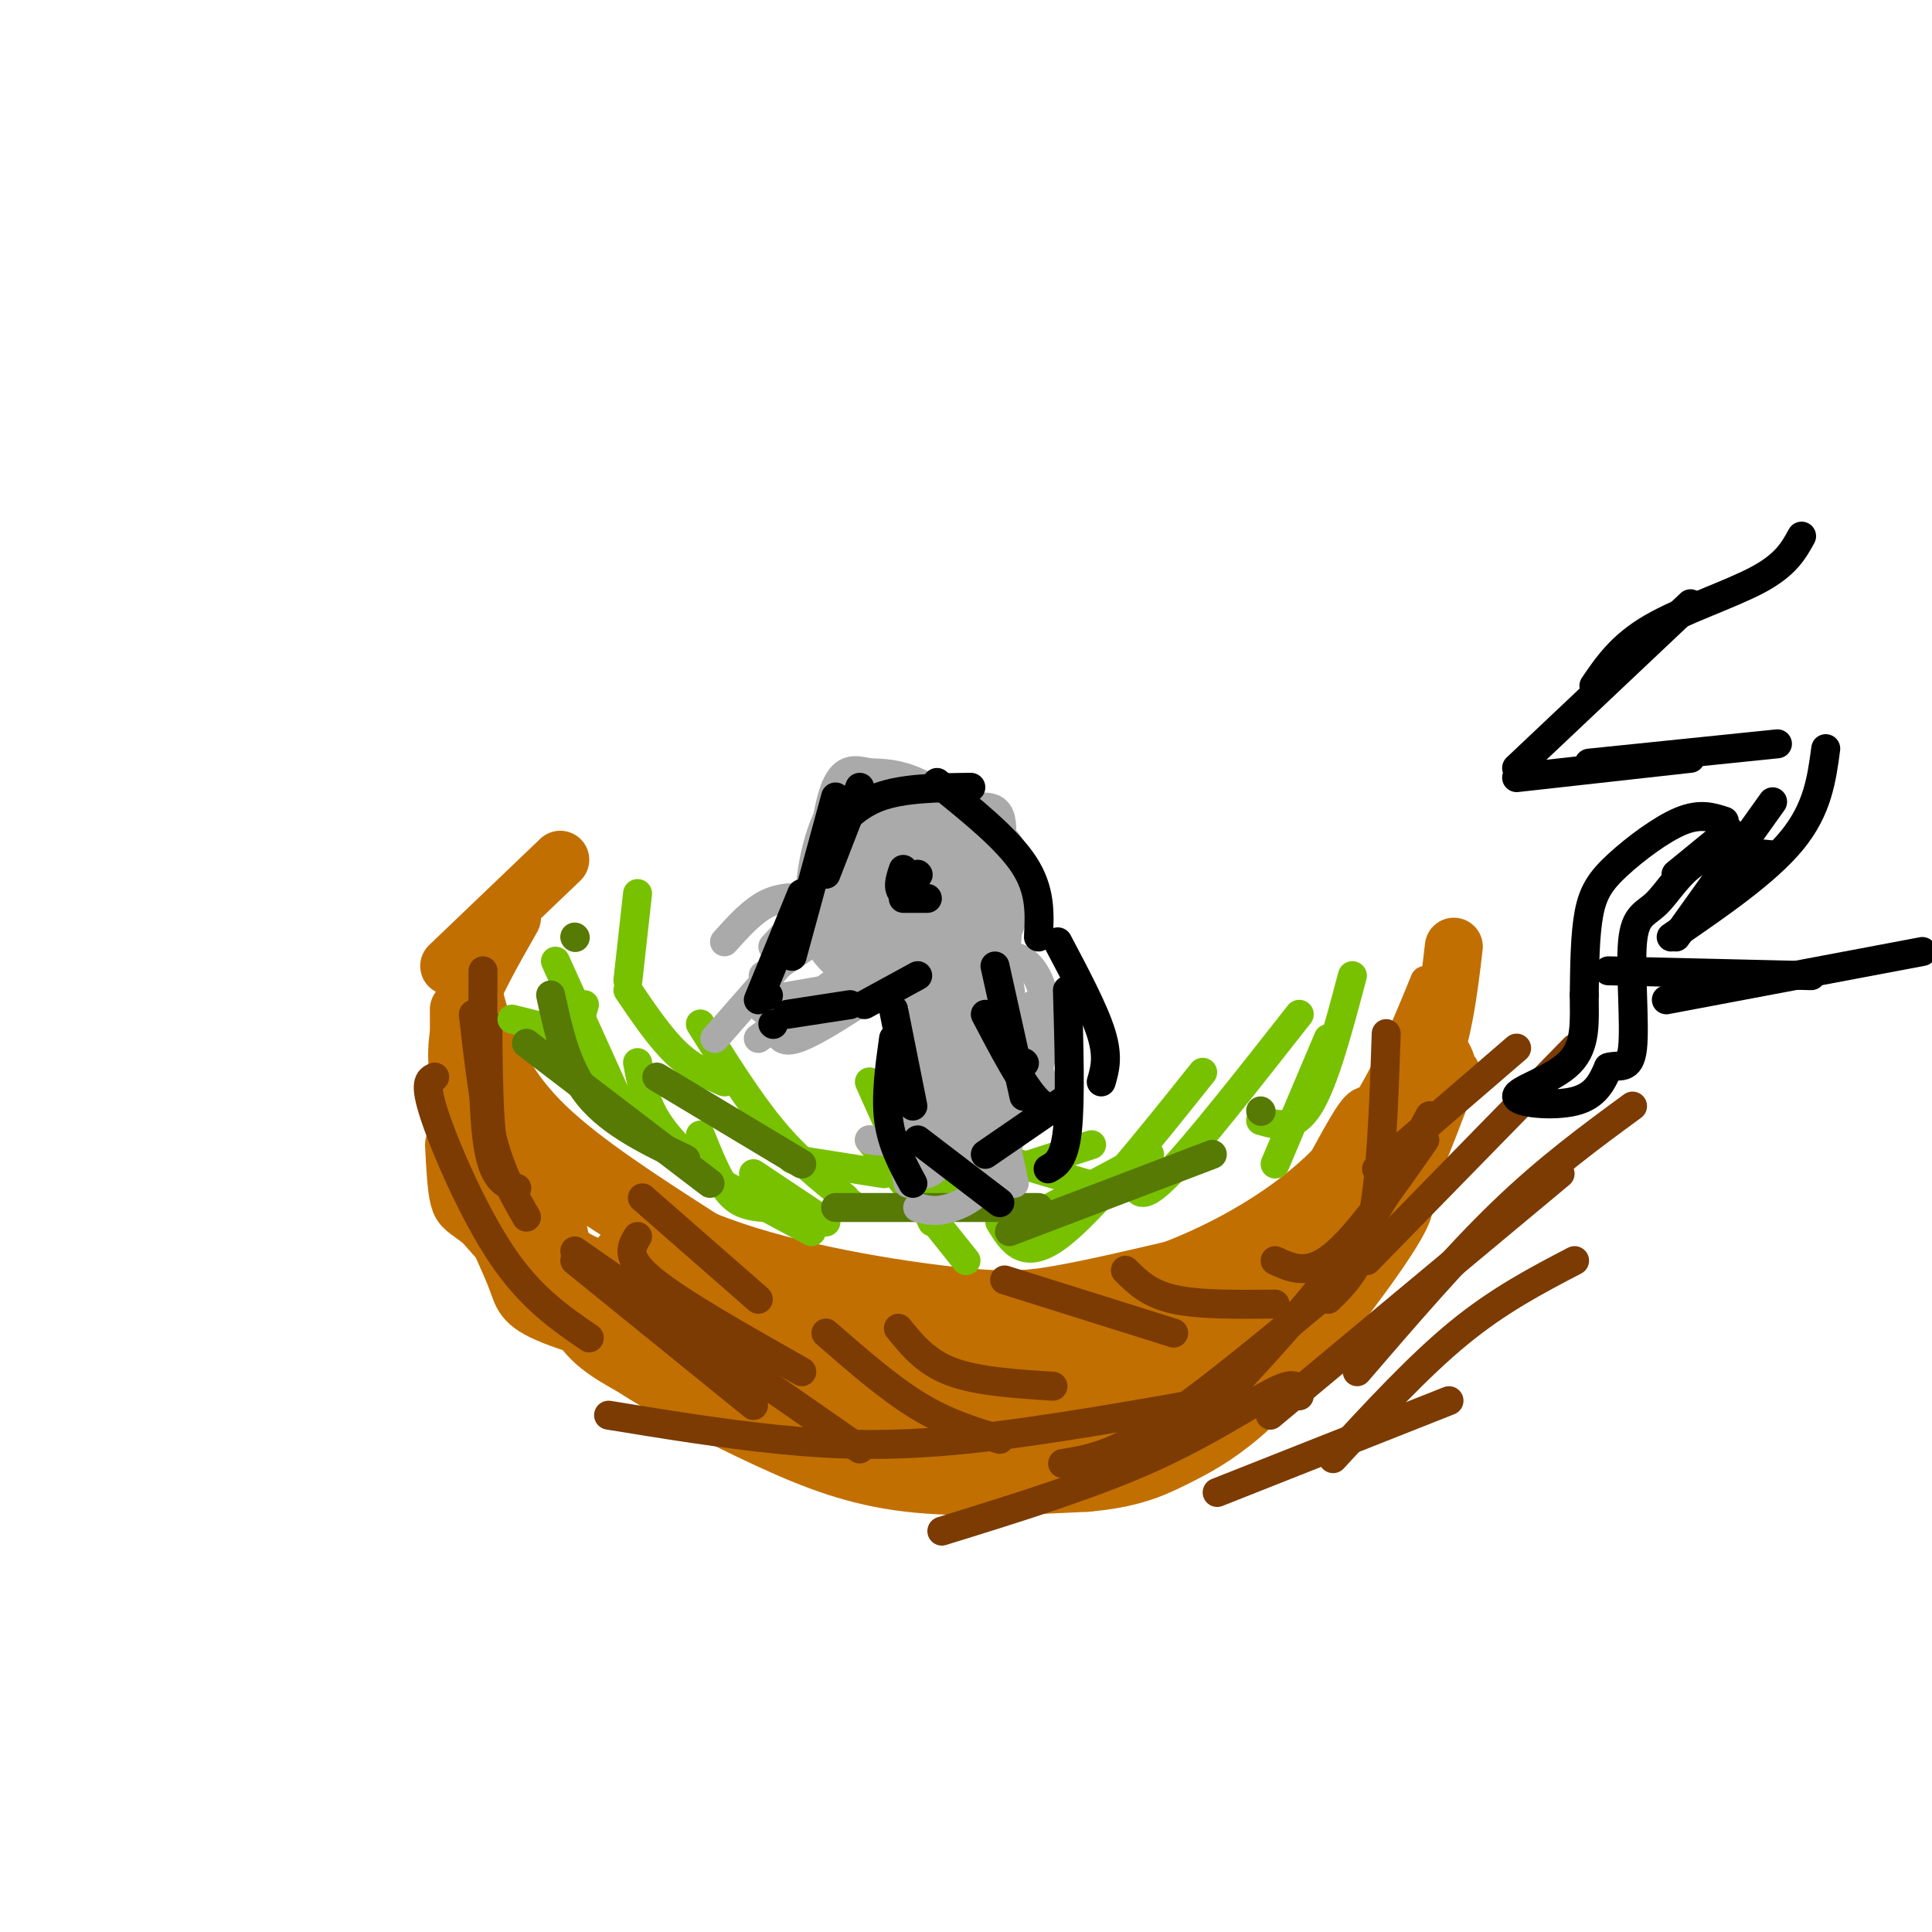 <svg viewBox='0 0 400 400' version='1.1' xmlns='http://www.w3.org/2000/svg' xmlns:xlink='http://www.w3.org/1999/xlink'><g fill='none' stroke='rgb(194,111,1)' stroke-width='6' stroke-linecap='round' stroke-linejoin='round'><path d='M100,200c0.644,3.467 1.289,6.933 3,12c1.711,5.067 4.489,11.733 12,19c7.511,7.267 19.756,15.133 32,23'/><path d='M147,254c14.655,5.988 35.292,9.458 48,11c12.708,1.542 17.488,1.155 24,0c6.512,-1.155 14.756,-3.077 23,-5'/><path d='M242,260c10.022,-3.844 23.578,-10.956 33,-21c9.422,-10.044 14.711,-23.022 20,-36'/></g>
<g fill='none' stroke='rgb(194,111,1)' stroke-width='12' stroke-linecap='round' stroke-linejoin='round'><path d='M95,209c0.000,10.000 0.000,20.000 1,27c1.000,7.000 3.000,11.000 5,15'/><path d='M101,251c2.060,5.143 4.708,10.500 6,14c1.292,3.500 1.226,5.143 9,8c7.774,2.857 23.387,6.929 39,11'/><path d='M155,284c17.178,2.733 40.622,4.067 56,4c15.378,-0.067 22.689,-1.533 30,-3'/><path d='M241,285c9.834,-2.378 19.419,-6.823 25,-10c5.581,-3.177 7.156,-5.086 10,-8c2.844,-2.914 6.955,-6.833 11,-14c4.045,-7.167 8.022,-17.584 12,-28'/><path d='M299,225c2.172,-4.437 1.603,-1.530 1,-3c-0.603,-1.470 -1.239,-7.319 -6,-2c-4.761,5.319 -13.646,21.805 -23,33c-9.354,11.195 -19.177,17.097 -29,23'/><path d='M242,276c1.269,-2.766 18.942,-21.180 28,-28c9.058,-6.820 9.500,-2.044 11,-5c1.500,-2.956 4.058,-13.642 2,-12c-2.058,1.642 -8.731,15.612 -13,22c-4.269,6.388 -6.135,5.194 -8,4'/><path d='M262,257c-14.512,5.369 -46.792,16.792 -61,22c-14.208,5.208 -10.345,4.202 -17,0c-6.655,-4.202 -23.827,-11.601 -41,-19'/><path d='M143,260c-17.178,-9.933 -39.622,-25.267 -39,-26c0.622,-0.733 24.311,13.133 48,27'/><path d='M152,261c11.126,6.792 14.943,10.273 30,13c15.057,2.727 41.356,4.700 62,0c20.644,-4.700 35.635,-16.073 27,-15c-8.635,1.073 -40.896,14.592 -58,20c-17.104,5.408 -19.052,2.704 -21,0'/><path d='M192,279c-20.544,-2.432 -61.403,-8.511 -76,-12c-14.597,-3.489 -2.933,-4.389 16,0c18.933,4.389 45.136,14.066 58,18c12.864,3.934 12.390,2.124 16,0c3.610,-2.124 11.305,-4.562 19,-7'/><path d='M225,278c2.973,-1.823 0.905,-2.881 -13,-4c-13.905,-1.119 -39.649,-2.300 -51,-3c-11.351,-0.700 -8.311,-0.920 -16,-4c-7.689,-3.080 -26.109,-9.022 -10,-7c16.109,2.022 66.745,12.006 86,16c19.255,3.994 7.127,1.997 -5,0'/><path d='M216,276c-10.587,0.263 -34.555,0.921 -47,1c-12.445,0.079 -13.367,-0.422 -19,-3c-5.633,-2.578 -15.978,-7.232 -23,-10c-7.022,-2.768 -10.721,-3.648 -15,-11c-4.279,-7.352 -9.140,-21.176 -14,-35'/><path d='M98,218c1.012,-0.500 10.542,15.750 15,28c4.458,12.250 3.845,20.500 6,26c2.155,5.500 7.077,8.250 12,11'/><path d='M131,283c6.905,4.560 18.167,10.458 28,15c9.833,4.542 18.238,7.726 29,9c10.762,1.274 23.881,0.637 37,0'/><path d='M225,307c9.169,-0.804 13.592,-2.815 18,-5c4.408,-2.185 8.800,-4.544 14,-9c5.200,-4.456 11.208,-11.007 19,-21c7.792,-9.993 17.369,-23.426 14,-23c-3.369,0.426 -19.685,14.713 -36,29'/><path d='M254,278c-7.981,8.525 -9.933,15.337 -28,19c-18.067,3.663 -52.249,4.179 -49,3c3.249,-1.179 43.928,-4.051 65,-9c21.072,-4.949 22.536,-11.974 24,-19'/><path d='M266,272c7.102,-5.441 12.857,-9.545 17,-15c4.143,-5.455 6.674,-12.263 7,-12c0.326,0.263 -1.552,7.596 -8,14c-6.448,6.404 -17.467,11.878 -30,18c-12.533,6.122 -26.581,12.892 -39,16c-12.419,3.108 -23.210,2.554 -34,2'/><path d='M179,295c-7.697,0.427 -9.938,0.496 -14,0c-4.062,-0.496 -9.944,-1.556 -15,-6c-5.056,-4.444 -9.284,-12.274 -15,-16c-5.716,-3.726 -12.919,-3.350 -19,-6c-6.081,-2.650 -11.041,-8.325 -16,-14'/><path d='M100,253c-3.556,-2.800 -4.444,-2.800 -5,-5c-0.556,-2.200 -0.778,-6.600 -1,-11'/><path d='M278,253c6.583,-9.750 13.167,-19.500 17,-29c3.833,-9.500 4.917,-18.750 6,-28'/><path d='M95,224c-0.417,-4.167 -0.833,-8.333 1,-14c1.833,-5.667 5.917,-12.833 10,-20'/><path d='M93,200c0.000,0.000 23.000,-22.000 23,-22'/></g>
<g fill='none' stroke='rgb(124,59,2)' stroke-width='6' stroke-linecap='round' stroke-linejoin='round'><path d='M101,212c0.083,9.667 0.167,19.333 1,25c0.833,5.667 2.417,7.333 4,9'/><path d='M98,210c1.083,9.500 2.167,19.000 4,26c1.833,7.000 4.417,11.500 7,16'/><path d='M119,261c0.000,0.000 37.000,30.000 37,30'/><path d='M132,256c-1.333,2.167 -2.667,4.333 3,9c5.667,4.667 18.333,11.833 31,19'/><path d='M133,248c0.000,0.000 24.000,21.000 24,21'/><path d='M171,276c6.500,5.667 13.000,11.333 19,15c6.000,3.667 11.500,5.333 17,7'/><path d='M186,275c2.833,3.500 5.667,7.000 11,9c5.333,2.000 13.167,2.500 21,3'/><path d='M208,265c0.000,0.000 35.000,11.000 35,11'/><path d='M233,263c2.417,2.417 4.833,4.833 10,6c5.167,1.167 13.083,1.083 21,1'/><path d='M264,261c3.417,1.583 6.833,3.167 12,-1c5.167,-4.167 12.083,-14.083 19,-24'/><path d='M287,214c-0.500,14.917 -1.000,29.833 -3,39c-2.000,9.167 -5.500,12.583 -9,16'/><path d='M296,231c-5.250,9.917 -10.500,19.833 -19,31c-8.500,11.167 -20.250,23.583 -32,36'/><path d='M278,265c-14.167,11.833 -28.333,23.667 -38,30c-9.667,6.333 -14.833,7.167 -20,8'/><path d='M252,309c0.000,0.000 48.000,-19.000 48,-19'/><path d='M276,302c8.833,-9.583 17.667,-19.167 26,-26c8.333,-6.833 16.167,-10.917 24,-15'/><path d='M263,293c0.000,0.000 60.000,-50.000 60,-50'/><path d='M281,284c10.250,-11.917 20.500,-23.833 30,-33c9.500,-9.167 18.250,-15.583 27,-22'/><path d='M283,261c0.000,0.000 43.000,-44.000 43,-44'/><path d='M285,242c0.000,0.000 29.000,-25.000 29,-25'/><path d='M269,289c-0.178,-1.644 -0.356,-3.289 -5,-1c-4.644,2.289 -13.756,8.511 -26,14c-12.244,5.489 -27.622,10.244 -43,15'/><path d='M257,289c-20.511,3.689 -41.022,7.378 -57,9c-15.978,1.622 -27.422,1.178 -39,0c-11.578,-1.178 -23.289,-3.089 -35,-5'/><path d='M178,300c0.000,0.000 -59.000,-41.000 -59,-41'/><path d='M122,277c-6.044,-4.133 -12.089,-8.267 -18,-17c-5.911,-8.733 -11.689,-22.067 -14,-29c-2.311,-6.933 -1.156,-7.467 0,-8'/><path d='M107,246c-2.417,-0.750 -4.833,-1.500 -6,-9c-1.167,-7.500 -1.083,-21.750 -1,-36'/></g>
<g fill='none' stroke='rgb(120,193,1)' stroke-width='6' stroke-linecap='round' stroke-linejoin='round'><path d='M132,185c0.000,0.000 -2.000,18.000 -2,18'/><path d='M121,208c-0.917,3.167 -1.833,6.333 -1,9c0.833,2.667 3.417,4.833 6,7'/><path d='M115,199c0.000,0.000 14.000,31.000 14,31'/><path d='M132,220c0.750,4.000 1.500,8.000 4,12c2.500,4.000 6.750,8.000 11,12'/><path d='M156,243c0.000,0.000 15.000,10.000 15,10'/><path d='M176,249c0.000,0.000 0.100,0.100 0.1,0.1'/><path d='M145,235c1.917,4.750 3.833,9.500 6,12c2.167,2.500 4.583,2.750 7,3'/><path d='M130,205c3.333,4.917 6.667,9.833 10,13c3.333,3.167 6.667,4.583 10,6'/><path d='M145,212c5.000,8.000 10.000,16.000 15,22c5.000,6.000 10.000,10.000 15,14'/><path d='M180,224c0.000,0.000 13.000,29.000 13,29'/><path d='M201,238c0.000,0.000 27.000,8.000 27,8'/><path d='M210,254c0.000,0.000 28.000,-15.000 28,-15'/><path d='M207,253c2.500,4.083 5.000,8.167 12,3c7.000,-5.167 18.500,-19.583 30,-34'/><path d='M235,245c0.667,1.917 1.333,3.833 7,-2c5.667,-5.833 16.333,-19.417 27,-33'/><path d='M261,232c3.417,1.000 6.833,2.000 10,-3c3.167,-5.000 6.083,-16.000 9,-27'/><path d='M275,215c0.000,0.000 -11.000,26.000 -11,26'/><path d='M226,237c0.000,0.000 -34.000,11.000 -34,11'/><path d='M183,243c0.000,0.000 -19.000,-3.000 -19,-3'/><path d='M180,236c0.000,0.000 20.000,25.000 20,25'/><path d='M142,241c0.000,0.000 26.000,14.000 26,14'/><path d='M106,211c0.000,0.000 16.000,4.000 16,4'/></g>
<g fill='none' stroke='rgb(86,122,3)' stroke-width='6' stroke-linecap='round' stroke-linejoin='round'><path d='M261,230c0.000,0.000 0.100,0.100 0.1,0.1'/><path d='M251,239c0.000,0.000 -42.000,16.000 -42,16'/><path d='M215,250c0.000,0.000 -42.000,0.000 -42,0'/><path d='M166,241c0.000,0.000 -30.000,-18.000 -30,-18'/><path d='M109,216c0.000,0.000 38.000,29.000 38,29'/><path d='M114,206c1.667,7.667 3.333,15.333 8,21c4.667,5.667 12.333,9.333 20,13'/><path d='M119,194c0.000,0.000 0.100,0.100 0.1,0.1'/></g>
<g fill='none' stroke='rgb(170,170,170)' stroke-width='6' stroke-linecap='round' stroke-linejoin='round'><path d='M173,163c-1.231,5.981 -2.463,11.962 -2,16c0.463,4.038 2.620,6.132 7,9c4.380,2.868 10.983,6.509 15,8c4.017,1.491 5.449,0.830 7,-1c1.551,-1.830 3.220,-4.831 4,-9c0.780,-4.169 0.672,-9.507 -2,-14c-2.672,-4.493 -7.906,-8.141 -12,-10c-4.094,-1.859 -7.047,-1.930 -10,-2'/><path d='M180,160c-2.923,-0.635 -5.231,-1.224 -7,3c-1.769,4.224 -2.998,13.260 -2,19c0.998,5.740 4.223,8.185 9,10c4.777,1.815 11.107,3.001 15,2c3.893,-1.001 5.349,-4.188 6,-9c0.651,-4.812 0.497,-11.250 1,-14c0.503,-2.750 1.663,-1.812 -3,-2c-4.663,-0.188 -15.150,-1.501 -20,-1c-4.850,0.501 -4.063,2.815 -4,6c0.063,3.185 -0.598,7.242 0,11c0.598,3.758 2.457,7.217 6,9c3.543,1.783 8.772,1.892 14,2'/><path d='M195,196c3.492,0.308 5.221,0.078 6,-4c0.779,-4.078 0.608,-12.002 -1,-16c-1.608,-3.998 -4.653,-4.068 -9,-5c-4.347,-0.932 -9.996,-2.726 -13,1c-3.004,3.726 -3.362,12.973 -1,19c2.362,6.027 7.445,8.833 11,10c3.555,1.167 5.583,0.695 8,0c2.417,-0.695 5.224,-1.613 6,-7c0.776,-5.387 -0.477,-15.245 -3,-20c-2.523,-4.755 -6.315,-4.409 -9,-5c-2.685,-0.591 -4.261,-2.121 -5,2c-0.739,4.121 -0.640,13.892 1,19c1.640,5.108 4.820,5.554 8,6'/><path d='M194,196c2.989,1.884 6.463,3.594 8,1c1.537,-2.594 1.139,-9.491 1,-13c-0.139,-3.509 -0.017,-3.628 -4,-5c-3.983,-1.372 -12.071,-3.997 -15,-3c-2.929,0.997 -0.699,5.615 4,10c4.699,4.385 11.868,8.536 16,9c4.132,0.464 5.228,-2.758 6,-7c0.772,-4.242 1.221,-9.502 -1,-13c-2.221,-3.498 -7.112,-5.233 -12,-6c-4.888,-0.767 -9.774,-0.566 -13,1c-3.226,1.566 -4.792,4.499 -6,8c-1.208,3.501 -2.060,7.572 1,11c3.060,3.428 10.030,6.214 17,9'/><path d='M196,198c3.488,2.080 3.707,2.780 5,0c1.293,-2.780 3.660,-9.041 5,-13c1.340,-3.959 1.652,-5.616 0,-9c-1.652,-3.384 -5.268,-8.496 -10,-11c-4.732,-2.504 -10.578,-2.399 -15,-2c-4.422,0.399 -7.418,1.094 -10,7c-2.582,5.906 -4.750,17.023 -2,24c2.750,6.977 10.418,9.812 16,11c5.582,1.188 9.077,0.727 12,-2c2.923,-2.727 5.274,-7.721 6,-14c0.726,-6.279 -0.173,-13.843 -3,-18c-2.827,-4.157 -7.583,-4.908 -12,-5c-4.417,-0.092 -8.497,0.475 -11,2c-2.503,1.525 -3.429,4.007 -3,7c0.429,2.993 2.215,6.496 4,10'/><path d='M178,185c5.125,4.344 15.936,10.206 22,13c6.064,2.794 7.381,2.522 8,0c0.619,-2.522 0.540,-7.294 1,-10c0.460,-2.706 1.458,-3.347 -3,-6c-4.458,-2.653 -14.371,-7.316 -19,-9c-4.629,-1.684 -3.974,-0.387 -5,1c-1.026,1.387 -3.732,2.863 -4,8c-0.268,5.137 1.902,13.933 4,18c2.098,4.067 4.124,3.404 8,3c3.876,-0.404 9.602,-0.550 12,-3c2.398,-2.450 1.467,-7.203 0,-12c-1.467,-4.797 -3.472,-9.638 -8,-12c-4.528,-2.362 -11.579,-2.246 -14,1c-2.421,3.246 -0.210,9.623 2,16'/><path d='M182,193c2.033,3.572 6.117,4.503 10,5c3.883,0.497 7.567,0.560 10,-2c2.433,-2.560 3.616,-7.745 4,-11c0.384,-3.255 -0.030,-4.581 -2,-6c-1.970,-1.419 -5.495,-2.930 -9,-3c-3.505,-0.070 -6.990,1.302 -9,4c-2.010,2.698 -2.547,6.722 -1,9c1.547,2.278 5.176,2.809 8,3c2.824,0.191 4.842,0.042 6,-3c1.158,-3.042 1.457,-8.978 -1,-11c-2.457,-2.022 -7.669,-0.130 -11,1c-3.331,1.130 -4.781,1.496 -7,6c-2.219,4.504 -5.205,13.144 -4,16c1.205,2.856 6.603,-0.072 12,-3'/><path d='M188,198c3.339,-2.057 5.686,-5.698 7,-9c1.314,-3.302 1.594,-6.264 0,-8c-1.594,-1.736 -5.061,-2.244 -8,-1c-2.939,1.244 -5.348,4.240 -7,6c-1.652,1.760 -2.546,2.282 -1,4c1.546,1.718 5.533,4.631 9,5c3.467,0.369 6.414,-1.807 9,-3c2.586,-1.193 4.813,-1.402 7,-6c2.187,-4.598 4.336,-13.585 3,-17c-1.336,-3.415 -6.156,-1.258 -9,-1c-2.844,0.258 -3.713,-1.382 -6,4c-2.287,5.382 -5.994,17.785 -6,23c-0.006,5.215 3.689,3.243 6,2c2.311,-1.243 3.238,-1.758 4,-4c0.762,-2.242 1.361,-6.212 1,-8c-0.361,-1.788 -1.680,-1.394 -3,-1'/><path d='M194,184c-2.705,0.492 -7.967,2.222 -10,5c-2.033,2.778 -0.837,6.605 1,10c1.837,3.395 4.317,6.358 7,1c2.683,-5.358 5.571,-19.038 4,-25c-1.571,-5.962 -7.600,-4.206 -12,-1c-4.400,3.206 -7.171,7.861 -8,13c-0.829,5.139 0.284,10.764 4,14c3.716,3.236 10.034,4.085 14,2c3.966,-2.085 5.578,-7.105 7,-12c1.422,-4.895 2.652,-9.664 -1,-12c-3.652,-2.336 -12.186,-2.239 -17,0c-4.814,2.239 -5.907,6.619 -7,11'/><path d='M176,190c-0.833,4.833 0.583,11.417 2,18'/><path d='M187,167c0.000,0.000 -27.000,29.000 -27,29'/><path d='M169,186c-3.417,-0.250 -6.833,-0.500 -10,1c-3.167,1.500 -6.083,4.750 -9,8'/><path d='M169,191c0.000,0.000 -21.000,24.000 -21,24'/><path d='M177,189c0.000,0.000 -19.000,13.000 -19,13'/><path d='M159,207c0.000,0.000 23.000,-4.000 23,-4'/><path d='M157,215c0.000,0.000 23.000,-17.000 23,-17'/><path d='M158,209c6.750,-1.750 13.500,-3.500 18,-6c4.500,-2.500 6.750,-5.750 9,-9'/><path d='M161,211c0.000,2.667 0.000,5.333 4,4c4.000,-1.333 12.000,-6.667 20,-12'/><path d='M196,197c0.000,0.000 4.000,31.000 4,31'/><path d='M202,197c0.000,0.000 0.000,32.000 0,32'/><path d='M195,202c0.000,0.000 5.000,38.000 5,38'/><path d='M196,199c0.000,0.000 1.000,38.000 1,38'/><path d='M192,207c0.000,0.000 0.000,32.000 0,32'/><path d='M200,199c0.000,0.000 10.000,46.000 10,46'/><path d='M204,195c0.000,0.000 12.000,29.000 12,29'/><path d='M206,197c0.000,0.000 9.000,34.000 9,34'/><path d='M214,208c-1.467,11.867 -2.933,23.733 -6,31c-3.067,7.267 -7.733,9.933 -11,11c-3.267,1.067 -5.133,0.533 -7,0'/><path d='M209,224c-5.583,4.500 -11.167,9.000 -16,11c-4.833,2.000 -8.917,1.500 -13,1'/><path d='M200,231c3.174,4.052 6.347,8.104 10,3c3.653,-5.104 7.785,-19.366 6,-28c-1.785,-8.634 -9.487,-11.642 -12,-2c-2.513,9.642 0.161,31.935 2,32c1.839,0.065 2.841,-22.098 2,-31c-0.841,-8.902 -3.526,-4.543 -6,0c-2.474,4.543 -4.737,9.272 -7,14'/><path d='M195,219c-1.420,6.316 -1.470,15.106 -1,19c0.470,3.894 1.461,2.890 4,2c2.539,-0.890 6.627,-1.668 9,-9c2.373,-7.332 3.033,-21.219 2,-27c-1.033,-5.781 -3.757,-3.455 -7,-1c-3.243,2.455 -7.004,5.040 -10,12c-2.996,6.960 -5.228,18.296 -4,24c1.228,5.704 5.917,5.776 8,-2c2.083,-7.776 1.561,-23.401 0,-29c-1.561,-5.599 -4.160,-1.171 -6,4c-1.840,5.171 -2.920,11.086 -4,17'/><path d='M186,229c-0.333,5.500 0.833,10.750 2,16'/></g>
<g fill='none' stroke='rgb(0,0,0)' stroke-width='6' stroke-linecap='round' stroke-linejoin='round'><path d='M178,163c0.000,0.000 -7.000,18.000 -7,18'/><path d='M173,165c0.000,0.000 -9.000,33.000 -9,33'/><path d='M166,185c0.000,0.000 -9.000,22.000 -9,22'/><path d='M159,206c0.000,0.000 0.100,0.100 0.1,0.1'/><path d='M160,212c0.000,0.000 0.100,0.100 0.1,0.1'/><path d='M163,210c0.000,0.000 13.000,-2.000 13,-2'/><path d='M179,208c0.000,0.000 11.000,-6.000 11,-6'/><path d='M185,209c0.000,0.000 4.000,20.000 4,20'/><path d='M185,215c-0.833,6.000 -1.667,12.000 -1,17c0.667,5.000 2.833,9.000 5,13'/><path d='M190,236c0.000,0.000 17.000,13.000 17,13'/><path d='M219,195c3.750,7.083 7.500,14.167 9,19c1.500,4.833 0.750,7.417 0,10'/><path d='M221,205c0.333,11.417 0.667,22.833 0,29c-0.667,6.167 -2.333,7.083 -4,8'/><path d='M220,228c0.000,0.000 -16.000,11.000 -16,11'/><path d='M215,194c0.250,-4.833 0.500,-9.667 -3,-15c-3.500,-5.333 -10.750,-11.167 -18,-17'/><path d='M201,163c-7.000,0.083 -14.000,0.167 -19,2c-5.000,1.833 -8.000,5.417 -11,9'/><path d='M206,200c0.000,0.000 6.000,27.000 6,27'/><path d='M204,210c3.583,6.833 7.167,13.667 10,17c2.833,3.333 4.917,3.167 7,3'/><path d='M212,220c0.000,0.000 0.100,0.100 0.1,0.1'/><path d='M190,181c0.000,0.000 0.100,0.100 0.1,0.1'/><path d='M188,185c0.000,0.000 0.100,0.100 0.1,0.1'/><path d='M188,184c0.000,0.000 0.100,0.100 0.1,0.1'/><path d='M187,180c-0.667,2.000 -1.333,4.000 0,5c1.333,1.000 4.667,1.000 5,1c0.333,0.000 -2.333,0.000 -5,0'/><path d='M373,111c-1.622,2.956 -3.244,5.911 -9,9c-5.756,3.089 -15.644,6.311 -22,10c-6.356,3.689 -9.178,7.844 -12,12'/><path d='M350,125c0.000,0.000 -36.000,34.000 -36,34'/><path d='M314,161c0.000,0.000 36.000,-4.000 36,-4'/><path d='M329,158c0.000,0.000 39.000,-4.000 39,-4'/><path d='M378,155c-0.833,6.250 -1.667,12.500 -7,19c-5.333,6.500 -15.167,13.250 -25,20'/><path d='M367,166c0.000,0.000 -20.000,28.000 -20,28'/><path d='M333,201c0.000,0.000 42.000,1.000 42,1'/><path d='M345,207c0.000,0.000 53.000,-10.000 53,-10'/><path d='M357,170c-2.506,-0.821 -5.012,-1.643 -9,0c-3.988,1.643 -9.458,5.750 -13,9c-3.542,3.250 -5.155,5.643 -6,10c-0.845,4.357 -0.923,10.679 -1,17'/><path d='M328,206c0.002,5.415 0.506,10.451 -3,14c-3.506,3.549 -11.021,5.609 -11,7c0.021,1.391 7.577,2.112 12,1c4.423,-1.112 5.711,-4.056 7,-7'/><path d='M333,221c2.271,-0.746 4.448,0.888 5,-4c0.552,-4.888 -0.522,-16.300 0,-22c0.522,-5.700 2.641,-5.688 5,-8c2.359,-2.312 4.960,-6.946 9,-9c4.040,-2.054 9.520,-1.527 15,-1'/><path d='M347,181c0.000,0.000 11.000,-9.000 11,-9'/></g>
</svg>